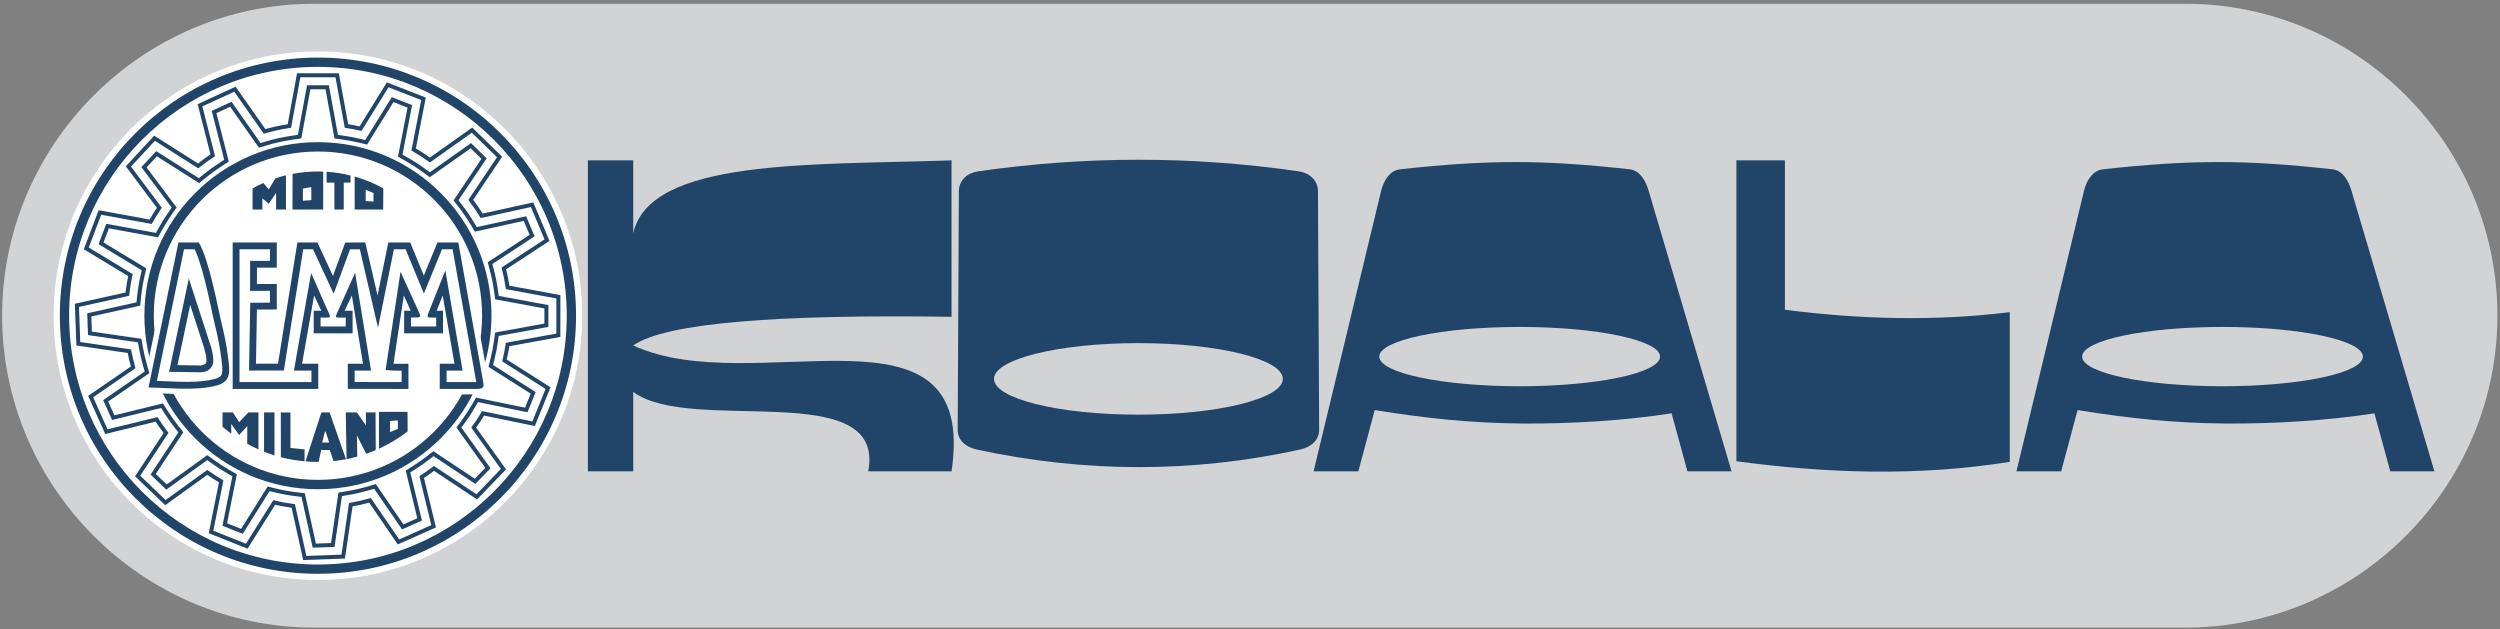 <?xml version="1.0" encoding="UTF-8"?>
<svg xmlns="http://www.w3.org/2000/svg" xmlns:xlink="http://www.w3.org/1999/xlink" width="568pt" height="143pt" viewBox="0 0 568 143" version="1.1">
<rect x="0" y="0" width="568" height="143" fill="#808080" stroke="none"/>
<g id="surface1">
<path style=" stroke:none;fill-rule:evenodd;fill:rgb(81.999%,82.7%,83.099%);fill-opacity:1;" d="M 71.348 0.859 L 496.543 0.859 C 535.52 0.859 567.41 32.746 567.41 71.723 C 567.41 110.699 535.52 142.59 496.543 142.59 L 71.348 142.59 C 32.371 142.59 0.48 110.699 0.48 71.723 C 0.48 32.746 32.371 0.859 71.348 0.859 "/>
<path style="fill:none;stroke-width:4.263;stroke-linecap:butt;stroke-linejoin:miter;stroke:rgb(13.699%,12.199%,12.5%);stroke-opacity:1;stroke-miterlimit:22.926;" d="M 783.594 1149.727 C 797.383 1147.773 811.094 1145.195 824.648 1141.992 L 887.617 1243.672 L 961.484 1214.727 L 938.672 1097.305 C 954.18 1088.555 969.141 1078.867 983.477 1068.281 L 1081.172 1137.539 L 1137.93 1082.148 L 1071.172 982.734 C 1082.109 968.672 1092.148 953.945 1101.289 938.672 L 1218.125 964.453 L 1248.906 891.328 L 1148.828 825.82 C 1153.398 808.594 1156.914 791.094 1159.336 773.438 L 1276.992 751.719 L 1276.875 672.422 L 1159.219 650.977 C 1157.07 635.703 1154.102 620.508 1150.391 605.547 L 1251.289 541.445 L 1221.523 467.93 L 1104.375 492.07 C 1096.328 478.164 1087.539 464.688 1078.008 451.758 L 1146.992 355.391 L 1091.914 298.32 L 992.773 364.219 C 981.328 355.352 969.492 347.031 957.227 339.297 L 984.922 225.195 L 912.5 192.891 L 846.406 289.297 C 829.062 284.219 811.367 280.234 793.516 277.305 L 775.898 156.953 L 696.641 154.102 L 670 274.688 C 652.305 276.797 634.766 279.961 617.461 284.18 L 553.867 182.891 L 480.195 212.266 L 503.672 329.531 C 490.117 337.305 476.953 345.82 464.258 354.961 L 367.227 284.922 L 309.961 339.805 L 375.82 439.727 C 366.133 452.031 357.109 464.805 348.75 478.047 L 232.539 449.57 L 200.078 521.953 L 298.555 589.766 C 294.18 604.805 290.664 620.078 287.93 635.508 L 169.57 652.734 L 166.641 731.992 L 283.438 757.891 C 285.273 775.586 288.125 793.125 292.031 810.469 L 189.727 872.344 L 217.852 946.523 L 335.508 924.961 C 343.008 938.594 351.25 951.836 360.156 964.648 L 288.438 1060.43 L 342.305 1118.633 L 443.359 1054.492 C 456.406 1065.156 470.039 1075.039 484.18 1084.141 L 454.609 1200.078 L 526.68 1233.203 L 595.391 1135.391 C 616.914 1141.836 638.867 1146.602 661.094 1149.727 L 682.695 1267.383 L 761.992 1267.383 Z M 783.594 1149.727 " transform="matrix(0.1,0,0,-0.1,0,143)"/>
<path style=" stroke:none;fill-rule:evenodd;fill:rgb(100%,100%,100%);fill-opacity:1;" d="M 72.234 11.676 C 105.398 11.676 132.281 38.562 132.281 71.723 C 132.281 104.887 105.398 131.773 72.234 131.773 C 39.07 131.773 12.188 104.887 12.188 71.723 C 12.188 38.562 39.07 11.676 72.234 11.676 "/>
<path style="fill:none;stroke-width:9.078;stroke-linecap:butt;stroke-linejoin:miter;stroke:rgb(12.9%,27.1%,41.199%);stroke-opacity:1;stroke-miterlimit:22.926;" d="M 787.148 1143.711 C 797.891 1142.148 808.555 1140.117 819.141 1137.695 L 880.859 1237.344 L 962.188 1205.508 L 939.844 1090.391 C 952.539 1083.047 964.883 1075.078 976.758 1066.484 L 1072.461 1134.336 L 1135.039 1073.359 L 1069.609 975.938 C 1078.477 964.258 1086.758 952.148 1094.375 939.648 L 1208.945 964.883 L 1242.812 884.375 L 1144.727 820.156 C 1148.359 805.938 1151.25 791.523 1153.398 776.992 L 1268.672 755.703 L 1268.594 668.359 L 1153.281 647.344 C 1151.445 635.156 1149.062 623.047 1146.211 611.055 L 1245.117 548.203 L 1212.344 467.266 L 1097.539 490.898 C 1090.938 479.766 1083.828 468.945 1076.289 458.438 L 1143.867 363.984 L 1083.203 301.172 L 986.016 365.742 C 976.953 358.867 967.617 352.305 958.047 346.133 L 985.195 234.297 L 905.43 198.711 L 840.664 293.164 C 826.289 289.141 811.719 285.82 796.992 283.281 L 779.766 165.391 L 692.461 162.266 L 666.328 280.469 C 651.758 282.344 637.266 284.961 622.969 288.32 L 560.625 189.023 L 479.492 221.367 L 502.539 336.328 C 491.719 342.656 481.172 349.453 470.938 356.719 L 375.82 288.047 L 312.773 348.516 L 377.305 446.445 C 369.648 456.367 362.422 466.602 355.625 477.148 L 241.719 449.258 L 205.977 528.945 L 302.5 595.391 C 299.102 607.5 296.289 619.727 293.945 632.07 L 177.969 648.984 L 174.766 736.289 L 289.219 761.641 C 290.859 776.172 293.203 790.664 296.328 804.961 L 196.016 865.625 L 226.992 947.266 L 342.305 926.172 C 348.438 937.031 355 947.617 362.031 957.93 L 291.758 1051.797 L 351.094 1115.898 L 450.156 1053.047 C 460.859 1061.602 471.953 1069.688 483.398 1077.188 L 454.414 1190.82 L 533.789 1227.305 L 601.133 1131.445 C 619.609 1136.797 638.477 1140.898 657.5 1143.711 L 678.633 1259.023 L 766.016 1259.023 Z M 787.148 1143.711 " transform="matrix(0.1,0,0,-0.1,0,143)"/>
<path style=" stroke:none;fill-rule:evenodd;fill:rgb(100%,100%,100%);fill-opacity:1;" d="M 77.09 29.371 C 79.16 29.609 81.188 29.992 83.16 30.516 L 89.375 20.477 L 94.445 22.465 L 92.195 34.055 C 94.367 35.211 96.43 36.547 98.359 38.047 L 98.328 38.016 L 107.965 31.184 L 111.863 34.984 L 105.273 44.793 L 105.227 44.746 C 106.781 46.645 108.176 48.676 109.387 50.828 L 109.387 50.824 L 120.922 48.281 L 123.035 53.297 L 113.152 59.77 C 113.828 62.078 114.312 64.469 114.59 66.922 L 126.203 69.07 L 126.199 74.516 L 114.578 76.629 C 114.324 78.848 113.898 81.016 113.316 83.117 L 123.281 89.449 L 121.238 94.496 L 109.672 92.113 C 108.582 94.109 107.336 96.012 105.949 97.801 L 112.766 107.32 L 108.98 111.234 L 99.199 104.73 C 97.566 106.066 95.836 107.281 94.02 108.363 L 96.75 119.621 L 91.777 121.84 L 85.254 112.32 C 82.926 113.066 80.512 113.617 78.031 113.957 L 78 114.168 L 78.004 114.168 L 77.801 115.555 L 77.789 115.629 L 77.098 120.367 L 76.293 125.859 L 70.852 126.055 L 68.301 114.52 L 68.312 114.52 L 68.238 114.164 C 65.781 113.934 63.383 113.496 61.062 112.867 L 54.781 122.867 L 49.727 120.848 L 52.047 109.273 C 50.07 108.207 48.188 106.988 46.414 105.637 L 46.434 105.656 L 36.855 112.57 L 32.926 108.805 L 39.426 98.938 L 39.445 98.957 C 38.02 97.242 36.727 95.414 35.578 93.488 L 24.109 96.297 L 21.879 91.328 L 31.602 84.637 C 30.934 82.531 30.426 80.359 30.086 78.129 L 18.402 76.43 L 18.203 70.988 L 29.734 68.43 C 29.922 65.969 30.32 63.566 30.91 61.242 L 20.809 55.133 L 22.738 50.039 L 34.355 52.168 C 35.379 50.184 36.559 48.289 37.871 46.504 L 37.859 46.516 L 30.781 37.059 L 34.48 33.062 L 44.457 39.395 L 44.43 39.422 C 46.211 37.887 48.117 36.5 50.133 35.273 L 47.215 23.828 L 52.16 21.555 L 58.949 31.215 C 61.648 30.324 64.473 29.703 67.383 29.371 L 69.512 17.758 L 74.957 17.758 L 77.09 29.371 "/>
<path style=" stroke:none;fill-rule:evenodd;fill:rgb(12.9%,27.1%,41.199%);fill-opacity:1;" d="M 72.234 34.426 C 92.832 34.426 109.531 51.129 109.531 71.723 C 109.531 92.32 92.832 109.023 72.234 109.023 C 51.641 109.023 34.938 92.32 34.938 71.723 C 34.938 51.129 51.641 34.426 72.234 34.426 Z M 72.234 32.297 C 94.008 32.297 111.664 49.953 111.664 71.723 C 111.664 93.496 94.008 111.152 72.234 111.152 C 50.461 111.152 32.805 93.496 32.805 71.723 C 32.805 49.953 50.461 32.297 72.234 32.297 "/>
<path style=" stroke:none;fill-rule:evenodd;fill:rgb(12.9%,27.1%,41.199%);fill-opacity:1;" d="M 72.234 13.082 C 104.617 13.082 130.879 39.344 130.879 71.723 C 130.879 104.105 104.617 130.367 72.234 130.367 C 39.852 130.367 13.594 104.105 13.594 71.723 C 13.594 39.344 39.852 13.082 72.234 13.082 Z M 72.234 15.195 C 41.02 15.195 15.707 40.508 15.707 71.723 C 15.707 102.938 41.02 128.254 72.234 128.254 C 103.449 128.254 128.762 102.938 128.762 71.723 C 128.762 40.508 103.449 15.195 72.234 15.195 "/>
<path style=" stroke:none;fill-rule:evenodd;fill:rgb(100%,100%,100%);fill-opacity:1;" d="M 51.621 87.832 C 51.016 88.281 50.293 88.586 49.531 88.789 C 46.648 89.559 43.488 89.609 40.523 89.531 C 38.262 89.469 35.996 89.316 33.73 89.285 L 32.227 89.27 L 39.531 53.84 L 45.863 53.84 L 46.227 54.434 C 46.914 55.566 47.43 56.949 47.852 58.199 C 48.383 59.766 48.828 61.375 49.238 62.98 C 49.746 64.965 50.199 66.969 50.629 68.973 C 50.891 70.18 51.121 71.434 51.422 72.629 C 51.488 72.898 51.555 73.164 51.621 73.434 L 51.621 53.84 L 64.133 53.84 L 64.133 62.059 L 59.625 62.059 L 59.621 63.285 L 64.133 63.27 L 64.133 68.715 L 66.508 53.84 L 72.91 53.84 L 75.516 59.457 L 77.574 53.867 L 83.984 53.832 L 85.664 61.281 L 86.852 53.84 L 93.703 53.84 L 96.086 59.398 L 98.363 53.84 L 104.977 53.84 L 111.004 86.543 C 111.117 87.176 111.191 87.797 110.914 88.406 C 110.465 89.398 109.324 89.605 108.352 89.605 L 98.66 89.605 L 98.676 81.402 L 101.781 81.402 L 101.016 76.973 L 91.547 76.973 L 90.848 81.418 C 90.93 81.414 91.012 81.414 91.094 81.414 C 91.656 81.414 92.219 81.41 92.777 81.402 L 94.039 81.383 L 94.039 89.613 L 92.789 89.605 C 88.199 89.574 83.605 89.617 79.012 89.586 L 77.777 89.578 L 77.777 81.402 L 81.008 81.402 L 80.273 76.973 L 70.895 76.973 L 70.109 81.398 L 73.559 81.391 L 73.559 89.605 L 51.621 89.605 Z M 63.676 71.555 L 59.598 71.57 L 59.426 81.387 L 62.109 81.387 Z M 43.469 74.098 L 41.852 81.734 L 45.605 81.789 C 45.621 81.789 45.641 81.789 45.664 81.785 C 45.629 81.031 45.434 80.156 45.211 79.469 L 43.469 74.098 "/>
<path style=" stroke:none;fill-rule:evenodd;fill:rgb(12.9%,27.1%,41.199%);fill-opacity:1;" d="M 93.324 70.59 L 91.75 67.137 L 89.398 82.645 C 89.758 82.672 92.438 82.652 92.797 82.645 L 92.797 88.363 C 89.238 88.336 82.578 88.367 79.02 88.344 L 79.02 82.645 L 82.473 82.645 L 79.949 67.137 L 78.305 70.602 L 80.109 70.602 L 80.109 75.727 L 71.277 75.727 L 71.277 70.602 L 73 70.602 L 71.367 67.137 L 68.629 82.645 L 72.316 82.637 L 72.316 88.363 L 52.863 88.363 L 52.863 55.082 L 62.887 55.082 L 62.887 60.816 L 58.383 60.816 L 58.375 64.535 L 62.887 64.516 L 62.887 70.316 L 58.375 70.332 L 58.16 82.633 L 63.168 82.625 L 67.566 55.082 L 72.117 55.082 L 75.648 62.691 L 78.441 55.105 L 82.992 55.082 L 85.781 67.137 L 88.223 55.082 L 93.195 55.082 L 96.297 62.613 L 99.383 55.082 L 104.129 55.082 L 109.781 86.77 C 109.855 87.199 109.918 87.598 109.785 87.895 C 109.621 88.25 109.02 88.363 108.352 88.363 L 99.902 88.363 L 99.914 82.645 L 103.254 82.645 L 100.586 67.137 L 99.207 70.602 L 100.652 70.602 L 100.652 75.727 L 91.82 75.727 L 91.82 70.602 Z M 33.746 88.043 L 40.543 55.082 L 45.164 55.082 C 47.527 58.961 49.684 70.801 50.219 72.93 C 50.91 75.695 51.496 78.512 51.84 81.352 C 52.191 84.266 52.637 86.672 49.211 87.59 C 44.535 88.84 38.668 88.105 33.746 88.043 Z M 43.215 69.289 L 40.324 82.957 L 45.59 83.031 C 46.199 82.961 46.91 82.746 46.91 82.008 C 46.91 81.09 46.629 79.969 46.391 79.086 L 43.215 69.289 "/>
<path style=" stroke:none;fill-rule:evenodd;fill:rgb(100%,100%,100%);fill-opacity:1;" d="M 93.375 72.145 L 93.375 74.176 L 99.102 74.176 L 99.102 72.152 C 98.641 72.152 98.805 72.152 98.344 72.152 C 97.293 72.152 96.895 72.219 97.309 71.172 L 101.18 61.438 L 105.098 84.199 L 101.465 84.199 L 101.461 86.809 L 108.211 86.809 L 102.828 56.637 L 100.426 56.637 L 96.305 66.699 L 92.156 56.637 L 89.492 56.637 L 85.883 74.465 L 81.758 56.641 L 79.527 56.652 L 75.812 66.738 L 71.125 56.637 L 68.891 56.637 L 64.492 84.18 L 56.582 84.188 L 56.852 68.781 L 61.336 68.766 L 61.336 66.074 L 56.82 66.094 L 56.832 59.266 L 61.336 59.266 L 61.336 56.637 L 54.418 56.637 L 54.418 86.809 L 70.762 86.809 L 70.762 84.195 L 66.777 84.203 L 70.688 62.055 C 72.121 65.098 73.309 68.141 74.742 71.18 C 75.266 72.285 74.797 72.152 73.621 72.152 L 72.832 72.152 L 72.832 74.176 L 78.555 74.176 L 78.555 72.152 C 77.965 72.152 78.227 72.152 77.637 72.152 C 76.465 72.152 76.035 72.289 76.551 71.195 L 80.68 61.969 L 84.301 84.199 L 80.574 84.199 L 80.574 86.797 C 84.133 86.812 87.688 86.789 91.246 86.801 L 91.246 84.211 C 91.199 84.211 91.148 84.211 91.102 84.211 C 90.52 84.211 89.863 84.234 89.285 84.195 L 87.609 84.074 L 90.996 61.738 C 92.422 64.867 93.848 67.996 95.273 71.125 C 95.762 72.195 95.23 72.125 94.133 72.133 Z M 35.645 86.539 C 37.297 86.598 38.945 86.691 40.598 86.734 C 43.273 86.805 46.211 86.781 48.809 86.09 C 49.355 85.941 50.062 85.691 50.328 85.141 C 50.723 84.32 50.402 82.422 50.297 81.535 C 49.961 78.762 49.391 76.02 48.711 73.309 C 48.402 72.082 48.164 70.801 47.898 69.559 C 47.473 67.59 47.027 65.625 46.531 63.672 C 46.137 62.137 45.711 60.594 45.203 59.094 C 44.938 58.312 44.625 57.426 44.242 56.637 L 41.809 56.637 Z M 42.902 63.277 L 47.867 78.605 C 48.207 79.648 48.465 80.91 48.465 82.008 C 48.465 83.621 47.078 84.605 45.566 84.582 L 38.414 84.48 L 42.902 63.277 "/>
<path style=" stroke:none;fill-rule:evenodd;fill:rgb(12.9%,27.1%,41.199%);fill-opacity:1;" d="M 73.832 98.059 L 73.988 98.051 L 74.777 100.543 L 73.195 100.551 Z M 73.02 93.703 L 69.406 104.824 C 70.34 104.902 71.281 104.941 72.234 104.941 C 72.289 104.941 72.344 104.941 72.398 104.941 L 72.969 102.23 L 74.934 102.246 L 75.77 104.758 C 76.73 104.656 77.676 104.512 78.609 104.332 L 74.883 93.703 Z M 81.18 103.73 L 81.082 98.895 L 83.195 103.102 C 83.93 102.848 84.656 102.57 85.367 102.266 L 85.324 93.703 L 83.137 93.703 L 83.141 96.645 L 81.082 93.703 L 78.555 93.703 L 78.738 104.309 C 79.562 104.145 80.379 103.953 81.18 103.73 "/>
<path style=" stroke:none;fill-rule:evenodd;fill:rgb(12.9%,27.1%,41.199%);fill-opacity:1;" d="M 58.719 102.098 L 58.719 93.703 L 56.43 93.703 L 54.332 95.926 L 52.91 93.703 L 50.562 93.703 L 50.543 96.957 C 51.191 97.508 51.859 98.035 52.547 98.535 L 52.535 96.316 L 54.332 98.828 L 56.184 96.801 L 56.168 100.84 C 56.996 101.293 57.848 101.711 58.719 102.098 "/>
<path style=" stroke:none;fill-rule:evenodd;fill:rgb(12.9%,27.1%,41.199%);fill-opacity:1;" d="M 69.191 104.805 L 69.195 102.102 L 65.988 101.789 L 65.988 93.711 L 63.801 93.703 L 63.816 103.875 C 65.559 104.324 67.352 104.637 69.191 104.805 "/>
<path style=" stroke:none;fill-rule:evenodd;fill:rgb(12.9%,27.1%,41.199%);fill-opacity:1;" d="M 62.363 93.703 L 59.992 93.703 L 59.992 102.633 C 60.77 102.938 61.566 103.215 62.371 103.465 L 62.363 93.703 "/>
<path style=" stroke:none;fill-rule:evenodd;fill:rgb(12.9%,27.1%,41.199%);fill-opacity:1;" d="M 86.109 93.578 L 92.59 93.578 L 92.617 98.016 C 90.613 99.559 88.43 100.879 86.102 101.941 Z M 88.609 95.645 L 90.387 95.508 L 90.387 97.469 L 88.617 98.164 L 88.609 95.645 "/>
<path style=" stroke:none;fill-rule:evenodd;fill:rgb(12.9%,27.1%,41.199%);fill-opacity:1;" d="M 62.73 47.602 L 64.973 47.602 L 64.973 39.828 C 64.156 40.027 63.348 40.262 62.559 40.523 L 61.066 43.031 L 59.84 41.574 C 59.004 41.945 58.188 42.352 57.391 42.793 L 57.375 47.602 L 59.613 47.602 L 59.609 45.07 L 61.066 46.293 L 62.727 43.828 L 62.73 47.602 "/>
<path style=" stroke:none;fill-rule:evenodd;fill:rgb(12.9%,27.1%,41.199%);fill-opacity:1;" d="M 74.207 39.027 L 74.203 41.484 L 75.965 41.484 L 75.973 47.602 L 78.098 47.602 L 78.102 41.484 L 79.637 41.484 L 79.641 39.867 C 77.883 39.43 76.066 39.145 74.207 39.027 "/>
<path style=" stroke:none;fill-rule:evenodd;fill:rgb(12.9%,27.1%,41.199%);fill-opacity:1;" d="M 80.582 47.602 L 87.062 47.602 L 87.09 42.801 C 85.051 41.668 82.867 40.758 80.574 40.113 Z M 83.082 45.66 L 84.859 45.797 L 84.859 43.84 L 83.09 43.141 L 83.082 45.66 "/>
<path style=" stroke:none;fill-rule:evenodd;fill:rgb(12.9%,27.1%,41.199%);fill-opacity:1;" d="M 73.43 47.602 L 66.449 47.602 L 66.469 39.508 C 68.336 39.152 70.266 38.961 72.234 38.961 C 72.637 38.961 73.035 38.973 73.434 38.988 Z M 70.734 45.473 L 68.82 45.613 L 68.82 42.84 L 70.727 42.508 L 70.734 45.473 "/>
<path style="fill:none;stroke-width:9.078;stroke-linecap:butt;stroke-linejoin:miter;stroke:rgb(12.9%,27.1%,41.199%);stroke-opacity:1;stroke-miterlimit:22.926;" d="M 743.32 1231.797 L 701.367 1231.797 L 680.742 1119.492 L 665.586 1117.383 C 645 1114.531 624.648 1110.078 604.766 1104.102 L 590.117 1099.727 L 524.531 1193.086 L 486.406 1175.547 L 514.609 1064.922 L 501.758 1056.641 C 488.672 1048.242 476.055 1039.062 463.984 1029.219 L 452.148 1019.531 L 355.664 1080.742 L 327.148 1049.961 L 395.625 958.516 L 386.875 945.938 C 378.633 934.102 371.016 921.836 364.062 909.219 L 356.68 895.82 L 244.414 916.406 L 229.531 877.148 L 327.188 818.125 L 323.828 803.203 C 320.195 787.148 317.539 770.898 315.859 754.531 L 314.297 739.297 L 202.812 714.609 L 204.375 672.656 L 317.344 656.211 L 320 641.133 C 322.539 626.875 325.82 612.695 329.844 598.789 L 334.102 584.102 L 240.117 519.375 L 257.305 481.094 L 368.203 508.281 L 376.328 495.352 C 384.062 483.086 392.422 471.211 401.406 459.844 L 410.859 447.852 L 348.008 352.461 L 378.281 323.438 L 470.938 390.312 L 483.32 381.328 C 495.078 372.852 507.266 364.961 519.844 357.773 L 533.086 350.195 L 510.664 238.281 L 549.648 222.734 L 610.312 319.414 L 625.156 315.781 C 641.172 311.875 657.461 308.945 673.828 306.992 L 688.75 305.195 L 714.141 190.312 L 756.094 191.797 L 772.93 306.914 L 788.242 309.414 C 804.805 312.109 821.172 315.82 837.266 320.547 L 851.992 324.844 L 915.039 232.812 L 953.398 249.922 L 926.992 358.711 L 939.844 366.836 C 951.211 373.984 962.188 381.68 972.773 389.922 L 984.805 399.258 L 1079.375 336.406 L 1108.516 366.602 L 1042.617 458.633 L 1051.758 470.977 C 1060.547 482.969 1068.711 495.469 1076.172 508.32 L 1083.828 521.562 L 1195.625 498.516 L 1211.367 537.383 L 1115.039 598.594 L 1118.75 613.398 C 1122.227 627.266 1124.961 641.328 1126.914 655.469 L 1129.062 670.625 L 1241.367 691.055 L 1241.445 733.047 L 1129.141 753.789 L 1127.031 768.945 C 1124.805 785.273 1121.523 801.484 1117.305 817.422 L 1113.398 832.188 L 1208.906 894.727 L 1192.656 933.398 L 1081.094 908.828 L 1073.281 921.914 C 1064.805 936.055 1055.508 949.727 1045.391 962.734 L 1036.055 974.844 L 1099.766 1069.688 L 1069.727 1098.984 L 976.484 1032.93 L 964.18 1041.992 C 950.898 1051.758 937.031 1060.742 922.656 1068.828 L 909.336 1076.367 L 931.133 1188.398 L 892.031 1203.711 L 831.953 1106.68 L 817.07 1110.234 C 804.531 1113.203 791.836 1115.586 779.062 1117.383 L 763.906 1119.492 Z M 743.32 1231.797 " transform="matrix(0.1,0,0,-0.1,0,143)"/>
<path style=" stroke:none;fill-rule:evenodd;fill:rgb(12.9%,27.1%,41.199%);fill-opacity:1;" d="M 133.566 36.434 L 143.867 36.434 L 143.867 53.023 C 147.633 35.949 184.293 37.543 216.191 36.434 L 216.191 71.977 C 177.125 71.414 151.305 73.273 143.867 78.488 C 171.301 91.188 222.344 65.672 216.191 107.082 L 197.266 107.082 C 201.371 85.469 156.914 98.84 143.867 89.031 L 143.867 107.082 L 133.566 107.082 L 133.566 36.434 "/>
<path style=" stroke:none;fill-rule:evenodd;fill:rgb(12.9%,27.1%,41.199%);fill-opacity:1;" d="M 222.188 38.93 C 246.676 35.43 270.617 35.395 295.105 38.93 C 297.465 39.27 299.426 40.949 299.438 43.414 L 299.711 97.652 C 299.723 100.117 297.711 101.625 295.379 102.137 C 271.039 107.469 246.582 107.453 221.914 102.137 C 219.586 101.633 217.57 100.117 217.586 97.652 L 217.855 43.414 C 217.867 40.949 219.828 39.27 222.188 38.93 Z M 258.648 77.957 C 276.77 77.957 291.461 81.598 291.461 86.082 C 291.461 90.57 276.77 94.211 258.648 94.211 C 240.523 94.211 225.836 90.57 225.836 86.082 C 225.836 81.598 240.523 77.957 258.648 77.957 "/>
<path style=" stroke:none;fill-rule:evenodd;fill:rgb(12.9%,27.1%,41.199%);fill-opacity:1;" d="M 318.117 38.461 C 338.391 36.258 350.434 36.289 370.254 38.461 C 372.621 38.723 373.906 41.086 374.586 43.395 L 393.41 107.082 L 383.387 107.082 L 379.785 93.906 C 369.047 95.582 356.703 96.309 345.93 96.223 C 334.301 96.129 324.223 95.086 312.34 93.168 L 308.617 107.082 L 298.449 107.082 L 313.785 43.395 C 314.352 41.055 315.75 38.719 318.117 38.461 Z M 345.27 74.281 C 362.883 74.281 377.16 77.297 377.16 81.02 C 377.16 84.738 362.883 87.754 345.27 87.754 C 327.656 87.754 313.375 84.738 313.375 81.02 C 313.375 77.297 327.656 74.281 345.27 74.281 "/>
<path style=" stroke:none;fill-rule:evenodd;fill:rgb(12.9%,27.1%,41.199%);fill-opacity:1;" d="M 477.805 38.461 C 498.074 36.258 510.117 36.289 529.941 38.461 C 532.309 38.723 533.59 41.086 534.273 43.395 L 553.094 107.082 L 543.07 107.082 L 539.469 93.906 C 528.73 95.582 516.391 96.309 505.613 96.223 C 493.984 96.129 483.91 95.086 472.023 93.168 L 468.301 107.082 L 458.137 107.082 L 473.473 43.395 C 474.035 41.055 475.438 38.719 477.805 38.461 Z M 504.953 74.281 C 522.566 74.281 536.848 77.297 536.848 81.02 C 536.848 84.738 522.566 87.754 504.953 87.754 C 487.34 87.754 473.062 84.738 473.062 81.02 C 473.062 77.297 487.34 74.281 504.953 74.281 "/>
<path style=" stroke:none;fill-rule:evenodd;fill:rgb(12.9%,27.1%,41.199%);fill-opacity:1;" d="M 394.512 36.434 L 405.535 36.434 L 405.535 70.371 C 422.746 72.586 439.766 73.008 456.621 70.922 L 456.621 104.934 C 435.918 108.234 415.215 107.582 394.512 104.793 L 394.512 36.434 "/>
</g>
</svg>
